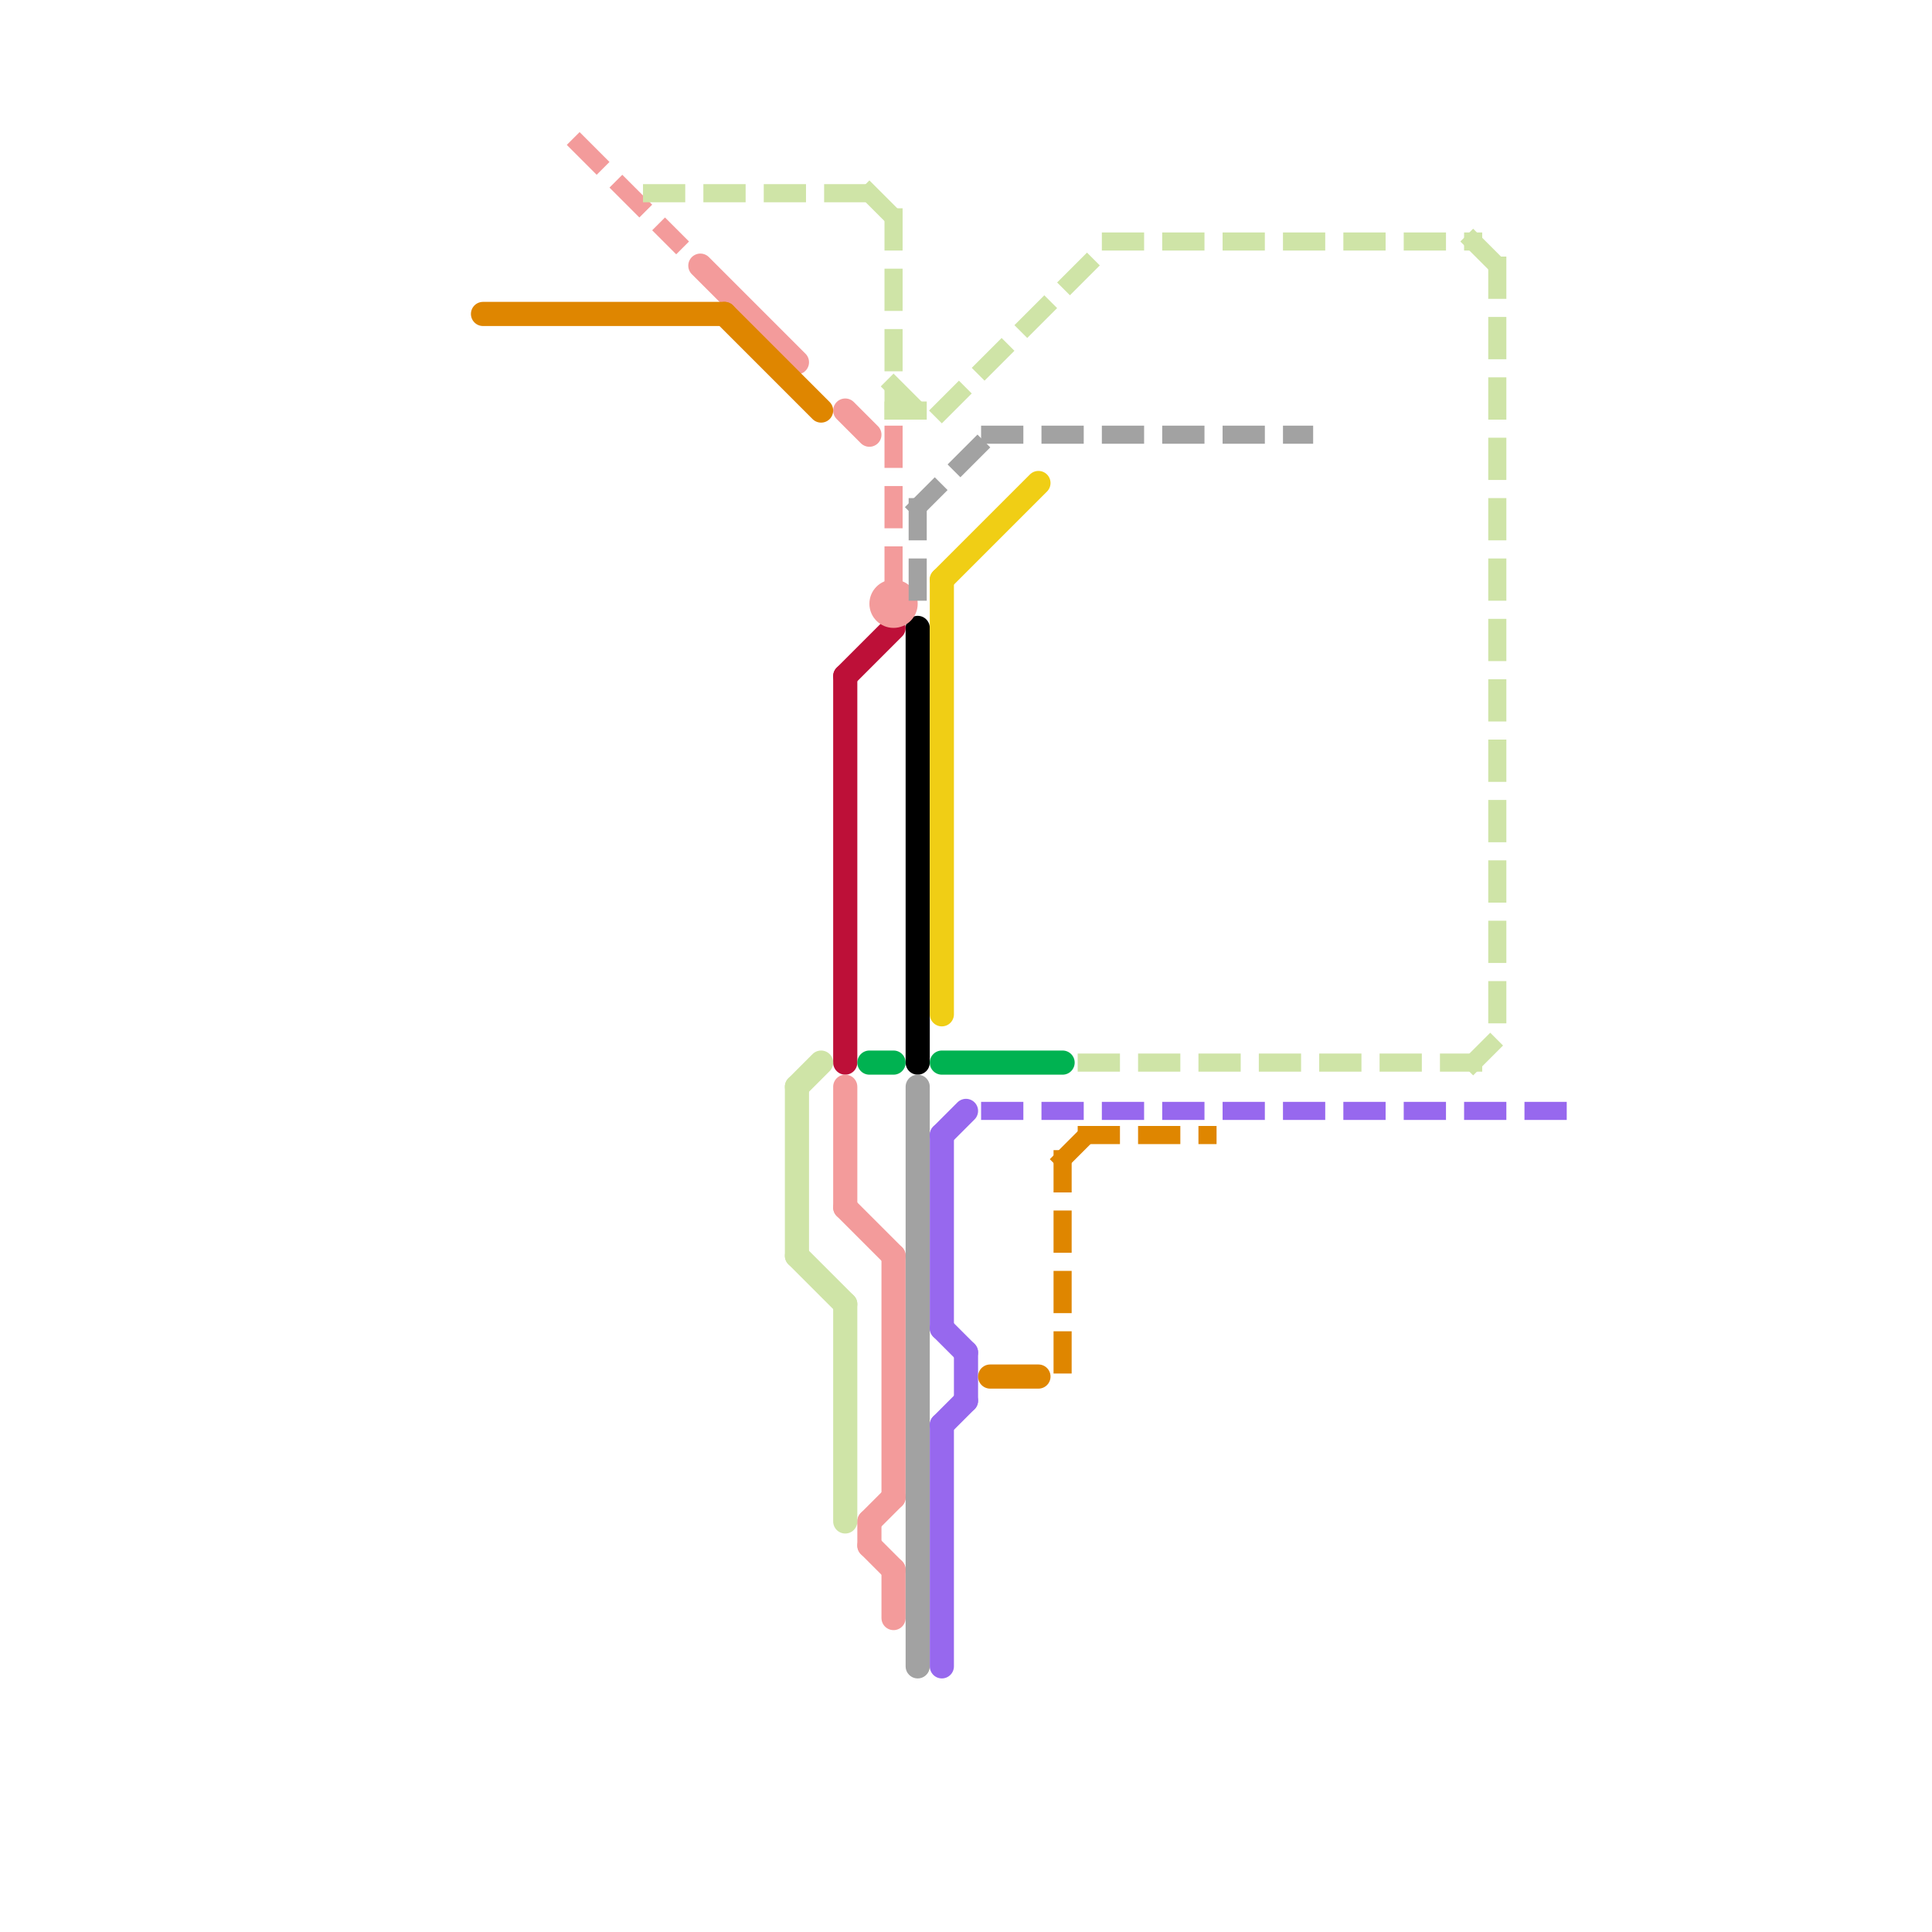 
<svg version="1.1" xmlns="http://www.w3.org/2000/svg" viewBox="0 0 80 80">
<style>text { font: 1px Helvetica; font-weight: 600; white-space: pre; dominant-baseline: central; } line { stroke-width: 1; fill: none; stroke-linecap: round; stroke-linejoin: round; } .c0 { stroke: #000000 } .c1 { stroke: #bd1038 } .c2 { stroke: #f39b9b } .c3 { stroke: #a2a2a2 } .c4 { stroke: #f0ce15 } .c5 { stroke: #9768ee } .c6 { stroke: #df8600 } .c7 { stroke: #00b251 } .c8 { stroke: #cfe4a7 } .w2 { stroke-width: .75; }.w1 { stroke-width: 1; }.l1 { stroke-dasharray: 1 1.5; stroke-linecap: square; }</style><defs><g id="ct-xf"><circle r="0.5" fill="#fff" stroke="#000" stroke-width="0.2"/></g><g id="ct"><circle r="0.5" fill="#fff" stroke="#000" stroke-width="0.1"/></g><g id="csm-a2a2a2"><circle r="0.4" fill="#a2a2a2"/><circle r="0.2" fill="#fff"/></g></defs><line class="c0 " x1="38" y1="26" x2="38" y2="44"/><line class="c1 " x1="35" y1="28" x2="35" y2="44"/><line class="c1 " x1="35" y1="28" x2="37" y2="26"/><line class="c2 " x1="29" y1="11" x2="33" y2="15"/><line class="c2 " x1="36" y1="63" x2="36" y2="64"/><line class="c2 " x1="37" y1="65" x2="37" y2="67"/><line class="c2 " x1="36" y1="63" x2="37" y2="62"/><line class="c2 " x1="36" y1="64" x2="37" y2="65"/><line class="c2 " x1="37" y1="52" x2="37" y2="62"/><line class="c2 " x1="35" y1="50" x2="37" y2="52"/><line class="c2 " x1="35" y1="17" x2="36" y2="18"/><line class="c2 " x1="35" y1="45" x2="35" y2="50"/><circle cx="37" cy="25" r="1" fill="#f39b9b" /><line class="c2 w2 l1" x1="24" y1="6" x2="28" y2="10"/><line class="c2 w2 l1" x1="37" y1="18" x2="37" y2="24"/><line class="c3 w2 l1" x1="41" y1="18" x2="54" y2="18"/><line class="c3 w2 l1" x1="38" y1="21" x2="41" y2="18"/><line class="c3 w2 l1" x1="38" y1="21" x2="38" y2="25"/><line class="c3 " x1="38" y1="45" x2="38" y2="69"/><line class="c4 " x1="39" y1="24" x2="43" y2="20"/><line class="c4 " x1="39" y1="24" x2="39" y2="42"/><line class="c5 " x1="39" y1="47" x2="39" y2="55"/><line class="c5 " x1="39" y1="55" x2="40" y2="56"/><line class="c5 " x1="39" y1="47" x2="40" y2="46"/><line class="c5 " x1="39" y1="59" x2="40" y2="58"/><line class="c5 " x1="39" y1="59" x2="39" y2="69"/><line class="c5 " x1="40" y1="56" x2="40" y2="58"/><line class="c5 w2 l1" x1="41" y1="46" x2="65" y2="46"/><line class="c6 w2 l1" x1="44" y1="48" x2="44" y2="57"/><line class="c6 w2 l1" x1="45" y1="47" x2="50" y2="47"/><line class="c6 w2 l1" x1="44" y1="48" x2="45" y2="47"/><line class="c6 " x1="30" y1="13" x2="34" y2="17"/><line class="c6 " x1="20" y1="13" x2="30" y2="13"/><line class="c6 " x1="41" y1="57" x2="43" y2="57"/><line class="c7 " x1="39" y1="44" x2="44" y2="44"/><line class="c7 " x1="36" y1="44" x2="37" y2="44"/><line class="c8 w2 l1" x1="37" y1="17" x2="39" y2="17"/><line class="c8 w2 l1" x1="62" y1="11" x2="62" y2="43"/><line class="c8 w2 l1" x1="45" y1="44" x2="61" y2="44"/><line class="c8 w2 l1" x1="36" y1="8" x2="37" y2="9"/><line class="c8 w2 l1" x1="37" y1="16" x2="38" y2="17"/><line class="c8 w2 l1" x1="37" y1="9" x2="37" y2="17"/><line class="c8 w2 l1" x1="46" y1="10" x2="61" y2="10"/><line class="c8 w2 l1" x1="61" y1="44" x2="62" y2="43"/><line class="c8 w2 l1" x1="39" y1="17" x2="46" y2="10"/><line class="c8 w2 l1" x1="61" y1="10" x2="62" y2="11"/><line class="c8 w2 l1" x1="27" y1="8" x2="36" y2="8"/><line class="c8 " x1="35" y1="54" x2="35" y2="63"/><line class="c8 " x1="33" y1="52" x2="35" y2="54"/><line class="c8 " x1="33" y1="45" x2="33" y2="52"/><line class="c8 " x1="33" y1="45" x2="34" y2="44"/>
</svg>
